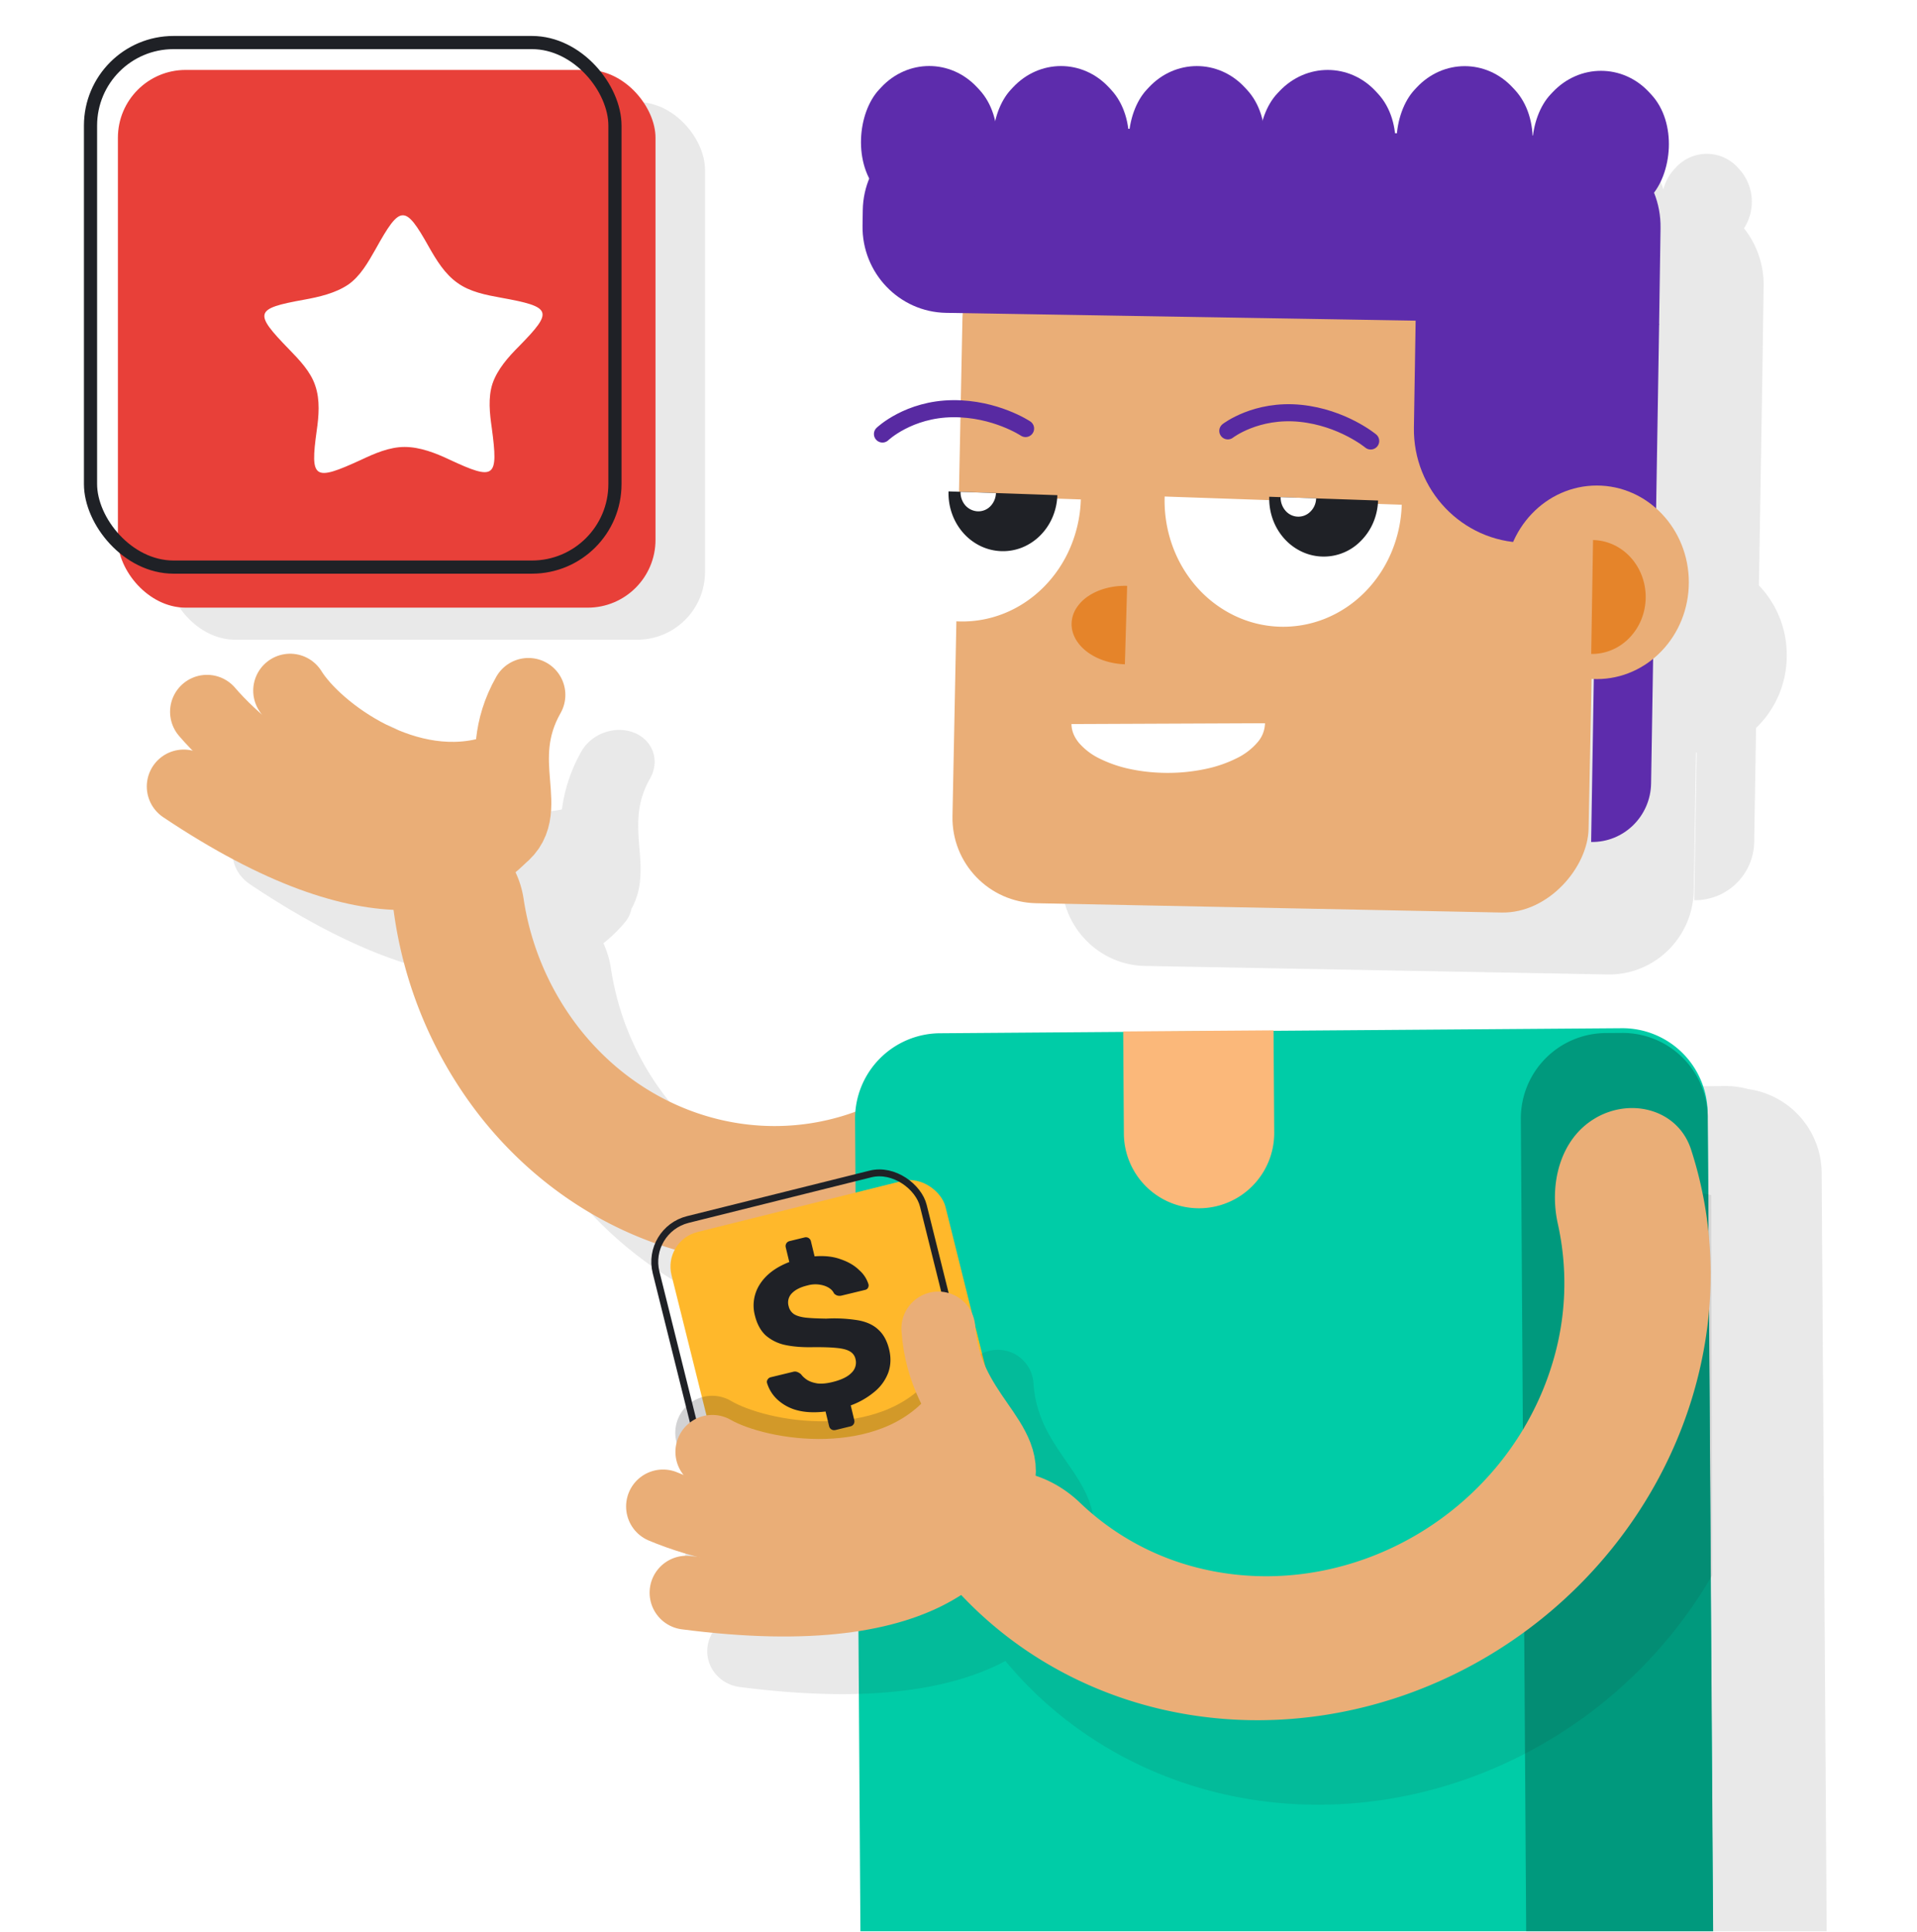 <svg xmlns="http://www.w3.org/2000/svg" fill="none" viewBox="0 0 658 663">
  <g clip-path="url(#clip0_4140_49614)">
    <rect width="184.53" height="184.53" x="57.47" y="35" fill="#1F2126" opacity=".1" rx="23.27"/>
    <rect width="184.53" height="184.53" x="40.47" y="24" fill="#E84039" rx="23.27"/>
    <g filter="url(#filter0_d_4140_49614)">
      <path fill="#fff" d="M132.58 75.65c2.55 4.47 5.45 9.29 9.82 12.34 4.24 3.06 9.7 4.12 14.9 5.06 17.58 3.17 18.06 4.58 6.19 16.68-3.64 3.64-7.4 7.87-9.09 12.8-1.57 4.82-.97 10.23-.24 15.28 2.3 17.15 1.1 18.1-14.54 10.8-4.73-2.23-10.06-4.34-15.4-4.34-5.2 0-10.3 2.23-15.02 4.46-16.12 7.4-17.45 6.58-15.15-9.99.73-5.05 1.21-10.57-.49-15.5-1.57-4.82-5.45-8.82-8.97-12.46C72.35 98.2 72.71 96.8 89.7 93.74c5.2-.94 10.78-2.23 15.14-5.16 4.24-2.94 6.9-7.76 9.45-12.22 8.48-15.28 10.06-15.4 18.3-.7Z"/>
    </g>
    <rect width="180.01" height="180.01" x="31.07" y="14.6" stroke="#1F2126" stroke-width="4.52" rx="28.5"/>
    <path fill="#1F2126" fill-rule="evenodd" d="M338.33 56.66a14.36 14.36 0 0 1 21.19.05l.48.52a16 16 0 0 1 3.41 5.67c.74-2.07 1.9-4 3.46-5.66l.46-.49a14.36 14.36 0 0 1 21.19.06l.48.51a16.05 16.05 0 0 1 3.64 6.39h.43a16.07 16.07 0 0 1 3.7-6.37l.46-.5a14.36 14.36 0 0 1 21.18.06l.49.52a16.01 16.01 0 0 1 3.43 5.73c.74-2.09 1.9-4.04 3.48-5.72l.46-.49a14.36 14.36 0 0 1 21.19.06l.48.52a16.11 16.11 0 0 1 3.86 7.16c.66-2.62 1.97-5.1 3.9-7.15l.47-.49a14.36 14.36 0 0 1 21.18.06l.49.51a16.14 16.14 0 0 1 3.95 7.58h.18c.63-2.77 1.97-5.4 4.01-7.56l.47-.5a14.36 14.36 0 0 1 21.18.07l.48.51a16.1 16.1 0 0 1 3.86 7.17c.67-2.62 1.97-5.1 3.91-7.15l.47-.5a14.36 14.36 0 0 1 21.18.06l.48.52a16 16 0 0 1 3.44 5.73c.73-2.09 1.9-4.05 3.47-5.72l.47-.49a14.36 14.36 0 0 1 21.18.06l.48.52a16.1 16.1 0 0 1 3.86 7.16c.67-2.62 1.97-5.1 3.91-7.15l.47-.5a14.36 14.36 0 0 1 21.18.07l.48.51a16.69 16.69 0 0 1 1.66 20.34 31.1 31.1 0 0 1 6.75 19.88l-.48 32.97-1.14 69.71a34.38 34.38 0 0 1 9.54 24.55 34.22 34.22 0 0 1-10.52 24.36l-.64 39.02a20.32 20.32 0 0 1-20.58 20.1l.83-50.68h-.22l-.77 47.25c-.27 16.26-13.52 29.2-29.6 28.9l-158.76-2.92c-16.08-.3-28.9-13.72-28.63-29.98l1.11-68.22a38.73 38.73 0 0 1-16.6-3.85 40.86 40.86 0 0 1-12.92-9.84 43.78 43.78 0 0 1-8.4-14.34 45.76 45.76 0 0 1-2.58-16.67l35.97 1.24v-1.19l5.26.19.96-59.15c.01-.74.05-1.47.12-2.2l-7.17-.11c-16.08-.27-28.92-13.67-28.68-29.93l.08-5.3a29.53 29.53 0 0 1 4.32-15 16.7 16.7 0 0 1 2.01-19.98l.46-.5Zm261.74 317.08a29.3 29.3 0 0 0-8.03-1.05l-234.05 1.74a29.32 29.32 0 0 0-29.1 29.5l1.6 243a29.26 29.26 0 0 0 29.48 29.08l202.92-1.5.05 6.57 64.17-.48-1.83-278.06a29.26 29.26 0 0 0-25.21-28.8Z" clip-rule="evenodd" opacity=".1"/>
    <path fill="#1F2126" fill-rule="evenodd" d="M122.9 250.19a12.76 12.76 0 0 1 17.46 4.24c2.87 4.63 10.97 12.63 22.11 18.24 9.82 4.95 20.42 7.28 30.41 5.1a53.8 53.8 0 0 1 6.74-19.98c3.47-6.09 11.54-8.93 18.03-6.35 6.49 2.59 8.94 9.62 5.48 15.71-4.68 8.24-4.35 15.37-3.68 23.59l.07.77c.3 3.6.72 8.58-.2 13.24a23.73 23.73 0 0 1-2.57 7.11c-.34 1.7-1.1 3.3-2.3 4.72a50.95 50.95 0 0 1-7.33 7.12 32.91 32.91 0 0 1 2.6 8.72 95.34 95.34 0 0 0 19.1 44.45c14.64 18.7 35.58 30.59 58.22 33.07a80.6 80.6 0 0 0 42.15-6.72c12.01-5.44 27.3-4.2 35.58 6.37 7.65 9.76 6.57 23.85-3.8 30.18a122.97 122.97 0 0 1-77.72 17.4c-34.47-3.78-66.37-21.9-88.67-50.37a145.34 145.34 0 0 1-29.56-71.17c-20.96-1.22-46.93-10.57-79.15-32.13-6.12-4.1-7.85-11.71-3.88-17.01 3.62-4.82 10.72-6.07 16.58-3.17-2.9-2.78-5.4-5.43-7.44-7.81-4.68-5.49-4.04-13.18 1.43-17.19 5.48-4 13.71-2.8 18.4 2.68a95.71 95.71 0 0 0 10.24 10.08 47.05 47.05 0 0 1-2.39-3.49 12.6 12.6 0 0 1 4.09-17.4Z" clip-rule="evenodd" opacity=".1"/>
    <path fill="#EAAE77" d="M253.25 433.17c27.31 3 54.47-3.2 77.72-17.4 10.37-6.33 11.45-20.42 3.8-30.18-8.28-10.57-23.56-11.81-35.58-6.37a80.6 80.6 0 0 1-42.15 6.72c-22.64-2.48-43.58-14.38-58.23-33.07a95.34 95.34 0 0 1-19.09-44.45c-1.85-12.2-10.66-23.25-22.9-24.6-12.4-1.35-23.5 7.69-22.58 20.13a145.6 145.6 0 0 0 30.34 78.85c22.3 28.47 54.2 46.6 88.67 50.37Z"/>
    <path stroke="#EAAE77" stroke-linecap="round" stroke-miterlimit="6.07" stroke-width="25.35" d="M170.33 264.89c-30.36 9.96-62.04-13.8-70.74-27.88m70.99 50.63c13.77-8.38-2.47-25.83 10.8-49.17"/>
    <path stroke="#EAAE77" stroke-linecap="round" stroke-miterlimit="6.07" stroke-width="25.35" d="M172.89 265.64c-34.08 37.38-85.6-2.36-101.84-21.38"/>
    <path stroke="#EAAE77" stroke-linecap="round" stroke-miterlimit="6.07" stroke-width="25.35" d="M173.76 284.7c-12.38 14.7-43.64 30.08-110.7-14.8"/>
    <path fill="#00CCA7" d="M586.13 381.92a29.26 29.26 0 0 0-29.48-29.07l-234.05 1.73a29.32 29.32 0 0 0-29.1 29.51l1.89 286.69L588 668.6l-1.88-286.7Z"/>
    <path fill="#FBB87A" d="m437.14 353.58-51.61.38.23 35.07a25.78 25.78 0 0 0 25.98 25.61 25.83 25.83 0 0 0 25.63-26l-.23-35.06Z"/>
    <path fill="#00997D" d="M586.2 383.54a29.26 29.26 0 0 0-29.49-29.07l-5.59.04a29.32 29.32 0 0 0-29.1 29.5l1.89 287.13 64.17-.47-1.89-287.13Z"/>
    <g filter="url(#filter1_d_4140_49614)">
      <rect width="96.92" height="96.92" x="213.52" y="421.73" fill="#FFB82B" rx="12.22" transform="rotate(-14 213.52 421.73)"/>
      <path fill="#1F2126" d="M272.79 486.7c-.53.13-1 .07-1.42-.18a1.8 1.8 0 0 1-.82-1.18l-1.2-4.97c-3.76.45-7.03.3-9.8-.44a15.83 15.83 0 0 1-6.77-3.7 12.83 12.83 0 0 1-3.53-5.7 1.4 1.4 0 0 1 .2-1.12c.25-.42.6-.68 1.02-.79l7.71-1.87a2.21 2.21 0 0 1 1.55.09c.4.16.78.4 1.16.7.54.74 1.26 1.4 2.16 2 .96.58 2.15.98 3.57 1.2 1.42.16 3.08 0 5-.46 3.13-.76 5.33-1.82 6.63-3.2a4.79 4.79 0 0 0 1.38-4.7 3.97 3.97 0 0 0-2.03-2.7c-1-.57-2.5-.95-4.47-1.13-1.93-.2-4.5-.28-7.7-.27-3.79.1-7.07-.14-9.86-.73a14.87 14.87 0 0 1-6.85-3.38c-1.73-1.66-2.94-3.94-3.64-6.82a13.4 13.4 0 0 1 1.7-10.63c2.1-3.3 5.47-5.86 10.12-7.65l-1.2-4.97a1.8 1.8 0 0 1 .18-1.42c.25-.41.65-.69 1.18-.81l5.11-1.25a1.77 1.77 0 0 1 2.17 1.39l1.24 5.11c3.44-.27 6.45.06 9.02 1.02 2.6.89 4.71 2.13 6.32 3.73a10.55 10.55 0 0 1 3.17 4.87c.09.39.03.78-.17 1.19a1.5 1.5 0 0 1-.98.7l-8.14 1.97c-.43.1-.87.1-1.3 0a2.6 2.6 0 0 1-1.25-.76c-.54-1.19-1.65-2.06-3.3-2.63a9.95 9.95 0 0 0-5.83-.1c-2.36.56-4.13 1.45-5.3 2.65a4.47 4.47 0 0 0-1.14 4.47 4.44 4.44 0 0 0 1.8 2.7c.9.59 2.25 1 4.04 1.22 1.77.19 4.14.3 7.1.34a50.7 50.7 0 0 1 11.05.6c2.94.56 5.24 1.66 6.9 3.29 1.7 1.56 2.9 3.8 3.6 6.67.68 2.79.59 5.43-.28 7.93a15.53 15.53 0 0 1-4.67 6.55 27.06 27.06 0 0 1-8.23 4.74l1.2 4.98c.13.52.07 1-.18 1.41-.26.42-.63.69-1.1.8l-5.12 1.25Z"/>
      <rect width="94.55" height="94.55" x="207.55" y="418.1" stroke="#1F2126" stroke-width="2.37" rx="14.97" transform="rotate(-14 207.55 418.1)"/>
    </g>
    <path fill="#1F2126" fill-rule="evenodd" d="M253.45 511.96a12.76 12.76 0 0 1 17.37-4.66c5.87 3.34 18.56 6.96 32.54 6.54 12.65-.39 24.41-4 32.72-12.03a65.11 65.11 0 0 1-6.65-24.67 13.15 13.15 0 0 1 11.8-13.85 12.21 12.21 0 0 1 13.5 11.37c.76 11.31 5.63 18.71 11.06 26.54l.28.4.2.31c2.42 3.47 5.6 8.05 7.45 12.89a26.54 26.54 0 0 1 1.8 10.93c0 .44-.02.9-.07 1.35a54.64 54.64 0 0 1-1.41 7.7 39.68 39.68 0 0 1 17.44 9.9 90.03 90.03 0 0 0 41.29 22.54c24.5 5.96 50.99 1.94 73.63-11.17 22.64-13.11 39.58-34.24 47.1-58.75a93.98 93.98 0 0 0 2.03-48.23c-3.1-13.75.77-29.36 12.94-36.41a24.46 24.46 0 0 1 18.88-2.53l.33 130.49a158.68 158.68 0 0 1-57.76 57.63c-34.4 19.93-74.65 26.03-111.88 16.98-28.75-7-53.88-22.6-72.24-44.4-.24-.28-.46-.56-.67-.84-19.31 10.25-48.38 14.48-91.27 8.92-7.05-.92-11.97-7.19-10.98-14 .99-6.82 7.5-11.6 14.56-10.7 1.42.2 2.82.37 4.2.53a137.83 137.83 0 0 1-19.2-6.32 12.34 12.34 0 0 1-6.66-16.43c2.84-6.32 10.42-9.21 16.94-6.46.66.28 1.35.56 2.08.84a12.55 12.55 0 0 1-1.35-14.41Z" clip-rule="evenodd" opacity=".1"/>
    <path fill="#EAAE77" d="M547.68 383.66c12.33-7.14 28.3-2.83 32.74 10.75 8.85 27.13 9.07 56.96.3 85.57-11.43 37.24-37.18 69.35-71.59 89.28-34.4 19.92-74.65 26.02-111.88 16.97-28.75-7-53.88-22.59-72.24-44.4-9.06-10.76-4.6-26.56 7.56-33.6 12.33-7.14 27.87-2.42 38.12 7.45a90.03 90.03 0 0 0 41.29 22.54c24.5 5.96 50.99 1.94 73.63-11.17 22.64-13.11 39.59-34.24 47.1-58.75a93.95 93.95 0 0 0 2.03-48.23c-3.1-13.75.77-29.36 12.94-36.4Z"/>
    <path stroke="#1F2126" stroke-linecap="round" stroke-miterlimit="6.07" stroke-width="25.35" d="M327.96 482.36c-23.3 26.12-67.13 18.9-83.5 9.3" opacity=".2"/>
    <path stroke="#EAAE77" stroke-linecap="round" stroke-miterlimit="6.07" stroke-width="25.35" d="M327.88 487.8c-22.93 26.43-66.87 19.82-83.37 10.44m97.04 12.13c7.26-15.27-17.46-24.54-19.47-54.47"/>
    <path stroke="#EAAE77" stroke-linecap="round" stroke-miterlimit="6.07" stroke-width="25.35" d="M330.6 487.26c-8.17 54.38-77.36 40.55-103.02 29.71"/>
    <path stroke="#EAAE77" stroke-linecap="round" stroke-miterlimit="6.07" stroke-width="25.35" d="M342.63 505.84c-2.3 20.88-20.96 51.89-106.98 40.72"/>
    <rect width="218.33" height="229.51" fill="#EAAE77" rx="29.29" transform="matrix(-1 -.02 -.02 1 549.27 84.23)"/>
    <path fill="#5D2CAC" d="M296.14 72.14c.24-16.26 13.47-29.23 29.55-28.96l214.13 3.57c16.9.28 30.4 14.37 30.15 31.47l-.49 33.22-244.74-4.08c-16.07-.27-28.92-13.67-28.68-29.93l.08-5.3Z"/>
    <path fill="#5D2CAC" d="m568.25 187.07-45.15-.83c-21.21-.4-38.13-18.1-37.78-39.56l.6-37.03 83.57 1.54-1.24 75.88Zm-22.1 101.87c11.18.2 20.4-8.8 20.58-20.11l.9-55.4-20.24-.38-1.24 75.89Z"/>
    <path fill="#fff" d="M367.78 248.47c.01 2.22.88 4.42 2.56 6.46a22.14 22.14 0 0 0 7.22 5.45 43.87 43.87 0 0 0 10.78 3.62c4.04.83 8.36 1.25 12.72 1.23a62 62 0 0 0 12.7-1.34 43.85 43.85 0 0 0 10.76-3.7 22.13 22.13 0 0 0 7.18-5.52 10.24 10.24 0 0 0 2.5-6.48l-33.2.14-33.22.14Zm-78.18-79.89a45.5 45.5 0 0 0 2.6 16.66 43.8 43.8 0 0 0 8.38 14.35 40.88 40.88 0 0 0 12.92 9.83 38.53 38.53 0 0 0 31.15 1.08c5-2 9.58-5.04 13.48-8.92a43.33 43.33 0 0 0 9.26-13.74 45.57 45.57 0 0 0 3.6-16.45l-40.7-1.4-40.69-1.41Zm110.16 1.81c-.18 5.68.7 11.35 2.59 16.67a43.8 43.8 0 0 0 8.39 14.34 40.88 40.88 0 0 0 12.91 9.83 38.53 38.53 0 0 0 31.15 1.08c5-2 9.59-5.03 13.49-8.92a43.33 43.33 0 0 0 9.25-13.73 45.6 45.6 0 0 0 3.6-16.45l-40.69-1.41-40.7-1.41Z"/>
    <path fill="#1F2126" d="M325.58 168.63c-.08 2.61.32 5.21 1.19 7.65a20.1 20.1 0 0 0 3.85 6.59 18.84 18.84 0 0 0 5.93 4.51 17.76 17.76 0 0 0 14.3.5 18.7 18.7 0 0 0 6.18-4.1 19.9 19.9 0 0 0 4.25-6.3 20.9 20.9 0 0 0 1.65-7.55l-18.68-.65-18.67-.65Zm110.08 1.84a21 21 0 0 0 1.19 7.65 20.1 20.1 0 0 0 3.85 6.58 18.87 18.87 0 0 0 5.93 4.52 17.76 17.76 0 0 0 20.48-3.6 19.88 19.88 0 0 0 4.25-6.3 20.93 20.93 0 0 0 1.65-7.56l-18.68-.64-18.67-.65Z"/>
    <path fill="#fff" d="M329.7 168.8a6.85 6.85 0 0 0 1.64 4.63 6.09 6.09 0 0 0 4.24 2.04 5.75 5.75 0 0 0 4.36-1.74 6.83 6.83 0 0 0 1.92-4.51l-6.08-.22-6.09-.2Zm109.87 1.8a6.84 6.84 0 0 0 1.65 4.64 5.8 5.8 0 0 0 8.6.3 6.5 6.5 0 0 0 1.93-4.51l-6.1-.22-6.08-.2Z"/>
    <path fill="#E5842A" d="M386.89 201.05a25.1 25.1 0 0 0-7.18.8c-2.28.6-4.37 1.52-6.14 2.71a14.07 14.07 0 0 0-4.18 4.23 10.25 10.25 0 0 0-1.57 5.1c-.05 1.77.38 3.54 1.27 5.2.9 1.66 2.23 3.19 3.93 4.5 1.7 1.3 3.72 2.36 5.97 3.11a25.2 25.2 0 0 0 7.12 1.26l.39-13.46.39-13.45Z"/>
    <path stroke="#582AA2" stroke-linecap="round" stroke-width="5.86" d="M302.9 148.94s8.95-8.57 24.21-8.69c14.54-.11 24.91 6.81 24.91 6.81m69.42.8s9.72-7.56 24.92-6.02c14.47 1.47 24.12 9.49 24.12 9.49"/>
    <ellipse cx="31.59" cy="33.21" fill="#EAAE77" rx="31.59" ry="33.21" transform="rotate(-180 289.84 116.52)"/>
    <path fill="#E5842A" d="M546.8 185.33c2.42.04 4.8.6 7.01 1.61a18.4 18.4 0 0 1 5.9 4.35c1.67 1.84 3 4.02 3.88 6.41a20.64 20.64 0 0 1-.24 14.96 19.61 19.61 0 0 1-4.09 6.26 18.3 18.3 0 0 1-6.03 4.13c-2.25.94-4.64 1.4-7.06 1.36l.32-19.54.31-19.54Z"/>
    <rect width="49.3" height="49.25" fill="#5D2CAC" rx="24.1" transform="rotate(47 167.9 424.92) skewX(4)"/>
    <rect width="49.3" height="49.25" fill="#5D2CAC" rx="24.1" transform="rotate(47 145.3 372.9) skewX(4)"/>
    <rect width="49.3" height="49.25" fill="#5D2CAC" rx="24.1" transform="matrix(.68 .73 -.69 .73 549.61 14)"/>
    <rect width="49.3" height="49.25" fill="#5D2CAC" rx="24.1" transform="matrix(.68 .73 -.69 .73 455.8 13.7)"/>
    <rect width="49.3" height="49.25" fill="#5D2CAC" rx="24.1" transform="rotate(47 191.21 478.55) skewX(4)"/>
    <rect width="49.3" height="49.25" fill="#5D2CAC" rx="24.1" transform="rotate(47 237.15 584.29) skewX(4)"/>
  </g>
  <defs>
    <filter id="filter0_d_4140_49614" width="110.14" height="97.54" x="76.09" y="64.77" color-interpolation-filters="sRGB" filterUnits="userSpaceOnUse">
      <feFlood flood-opacity="0" result="BackgroundImageFix"/>
      <feColorMatrix in="SourceAlpha" result="hardAlpha" values="0 0 0 0 0 0 0 0 0 0 0 0 0 0 0 0 0 0 127 0"/>
      <feOffset dx="14.65" dy="9.11"/>
      <feComposite in2="hardAlpha" operator="out"/>
      <feColorMatrix values="0 0 0 0 0.431 0 0 0 0 0.482 0 0 0 0 0.553 0 0 0 0.3 0"/>
      <feBlend in2="BackgroundImageFix" mode="multiply" result="effect1_dropShadow_4140_49614"/>
      <feBlend in="SourceGraphic" in2="effect1_dropShadow_4140_49614" result="shape"/>
    </filter>
    <filter id="filter1_d_4140_49614" width="138.38" height="125.8" x="206.12" y="394.41" color-interpolation-filters="sRGB" filterUnits="userSpaceOnUse">
      <feFlood flood-opacity="0" result="BackgroundImageFix"/>
      <feColorMatrix in="SourceAlpha" result="hardAlpha" values="0 0 0 0 0 0 0 0 0 0 0 0 0 0 0 0 0 0 127 0"/>
      <feOffset dx="14.02" dy="4.02"/>
      <feComposite in2="hardAlpha" operator="out"/>
      <feColorMatrix values="0 0 0 0 0.122 0 0 0 0 0.129 0 0 0 0 0.149 0 0 0 0.1 0"/>
      <feBlend in2="BackgroundImageFix" result="effect1_dropShadow_4140_49614"/>
      <feBlend in="SourceGraphic" in2="effect1_dropShadow_4140_49614" result="shape"/>
    </filter>
    <clipPath id="clip0_4140_49614">
      <path fill="#fff" d="M0 .75h658v662H0z"/>
    </clipPath>
  </defs>
</svg>
